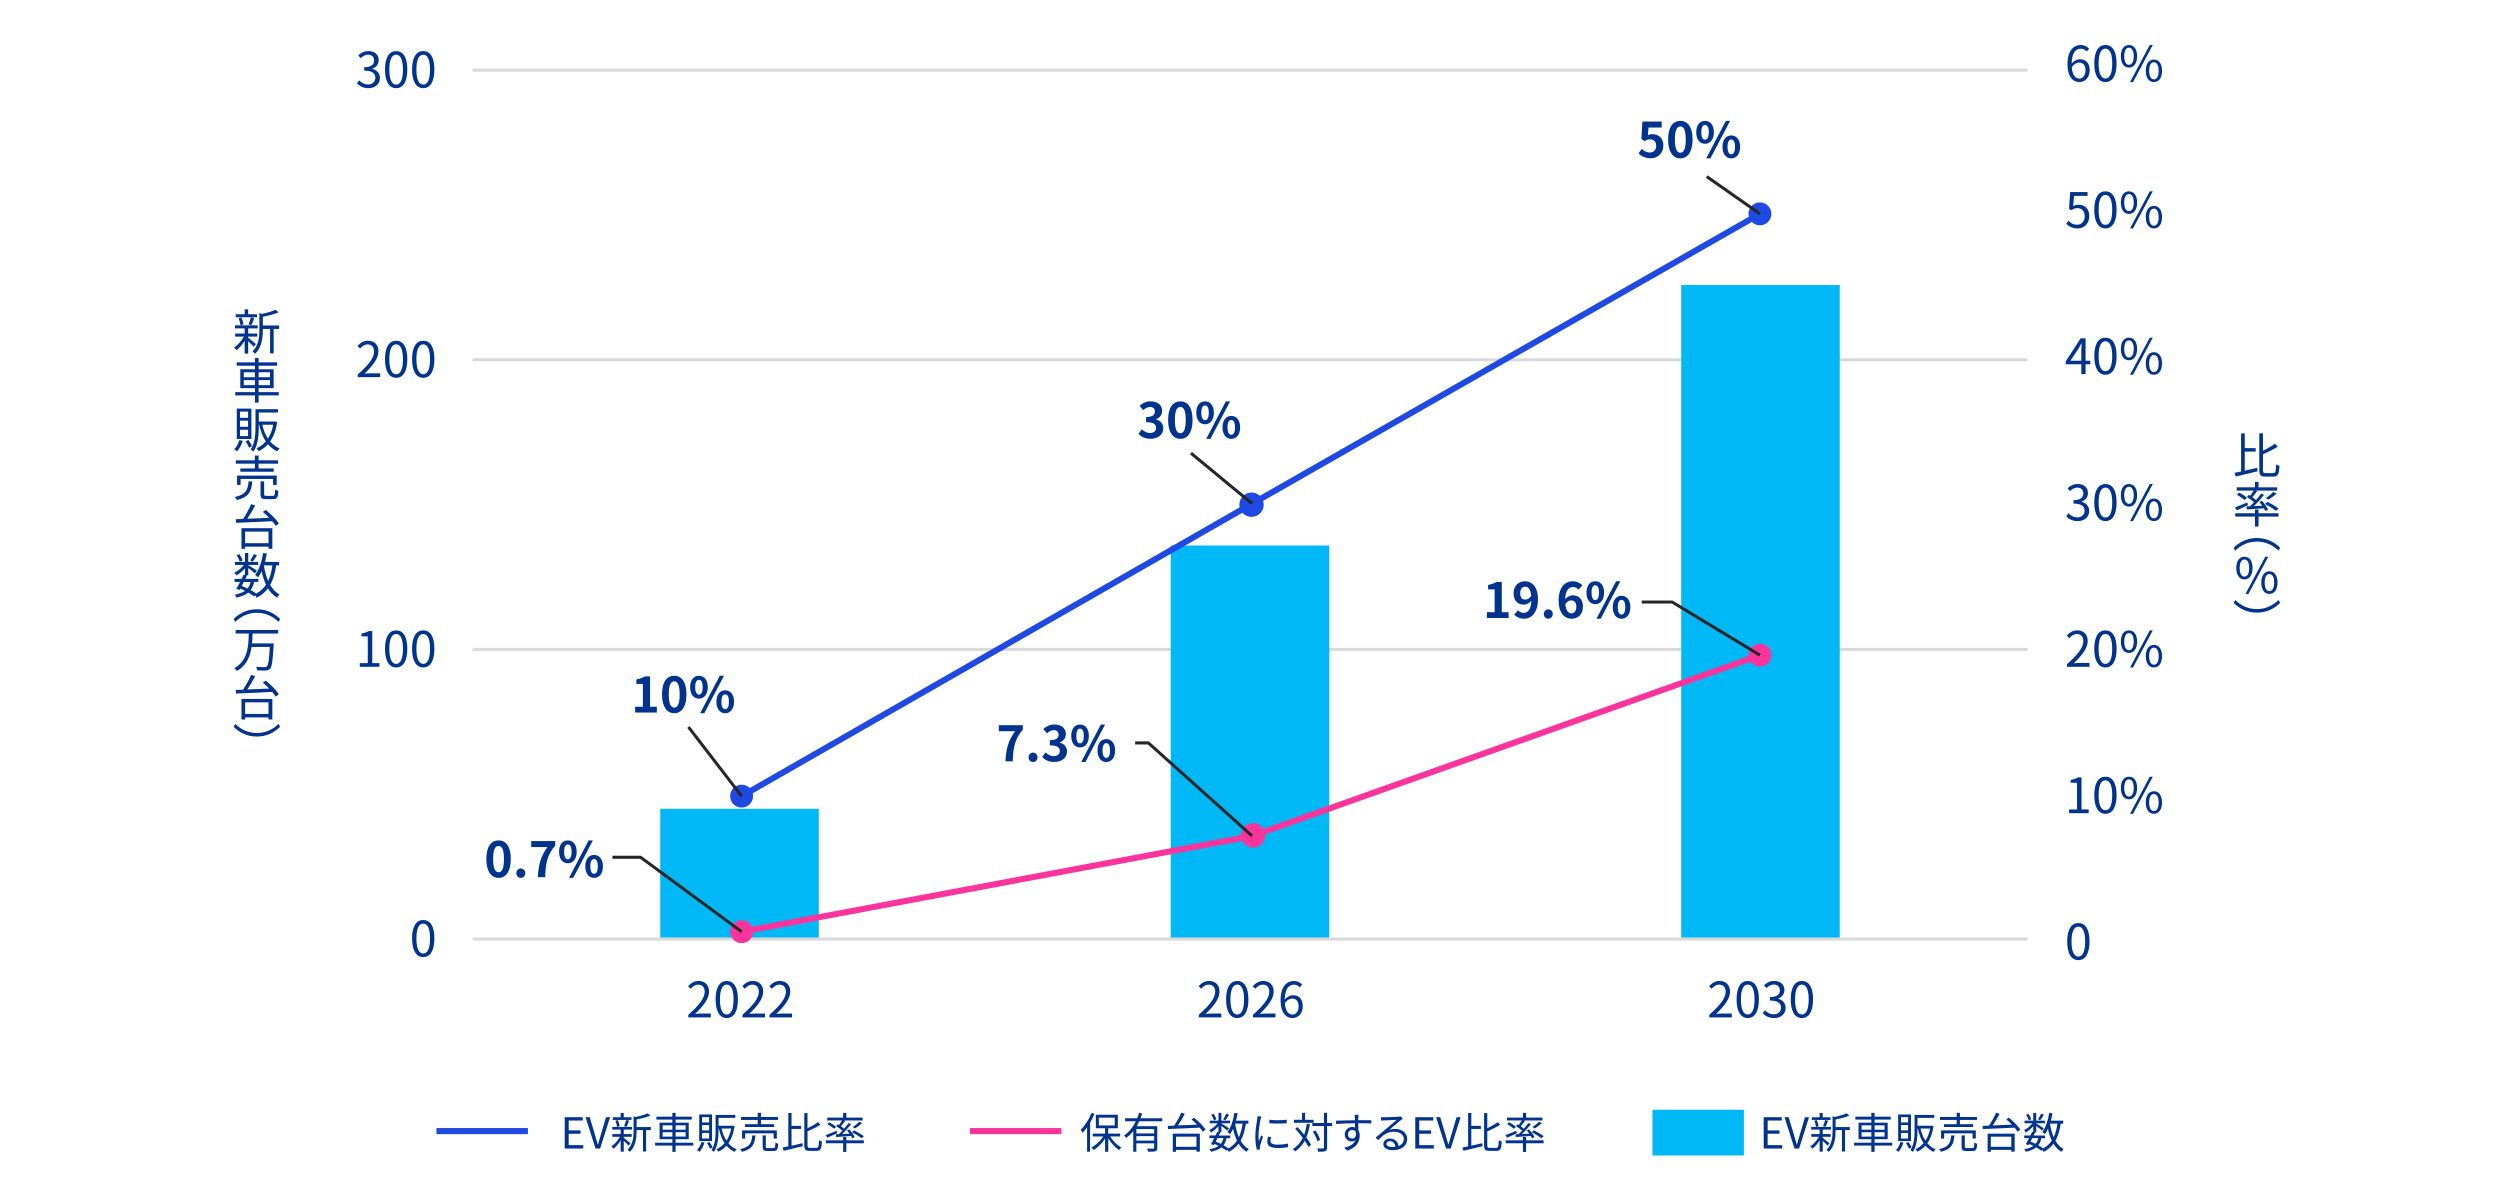 <?xml version="1.0" encoding="UTF-8"?>
<svg id="_レイヤー_1" data-name="レイヤー 1" xmlns="http://www.w3.org/2000/svg" viewBox="0 0 820 390">
  <defs>
    <style>
      .cls-1 {
        fill: #00338d;
      }

      .cls-2 {
        fill: #00b8f5;
      }

      .cls-3 {
        fill: #fd349c;
      }

      .cls-4 {
        fill: #d9d9d9;
      }

      .cls-5 {
        fill: #1e49e2;
      }

      .cls-6 {
        fill: #262626;
      }
    </style>
  </defs>
  <path class="cls-4" d="m665,213.5H155v-1h510v1Zm0-95H155v-1h510v1Zm0-95H155v-1h510v1Z"/>
  <g>
    <rect class="cls-2" x="384" y="178.93" width="52" height="129.07"/>
    <rect class="cls-2" x="216.56" y="265.27" width="52" height="42.73"/>
    <path class="cls-2" d="m551.44,308h52V93.47h-52v214.53Z"/>
  </g>
  <rect class="cls-4" x="155" y="307.5" width="510" height="1"/>
  <g>
    <path class="cls-5" d="m243.26,262.13c-.35,0-.68-.18-.87-.5-.27-.48-.11-1.09.37-1.36l167.44-95.93,166.57-95.06c.48-.27,1.09-.11,1.36.37.27.48.11,1.09-.37,1.36l-166.57,95.06-167.44,95.93c-.16.09-.33.13-.5.13Z"/>
    <path class="cls-5" d="m245.12,264.39c-1.8,1.03-4.1.41-5.13-1.39-1.03-1.8-.41-4.1,1.39-5.13,1.8-1.03,4.1-.41,5.13,1.39,1.03,1.8.41,4.1-1.39,5.13Z"/>
    <path class="cls-5" d="m579.12,73.41c1.8-1.03,2.43-3.33,1.4-5.13s-3.33-2.43-5.13-1.4c-1.8,1.03-2.43,3.33-1.4,5.13s3.33,2.43,5.13,1.4Z"/>
  </g>
  <g>
    <path class="cls-3" d="m243.25,306.61c-.47,0-.89-.33-.98-.82-.1-.54.26-1.06.8-1.17l167.36-31.38,166.49-59.28c.52-.19,1.09.09,1.28.61.19.52-.09,1.09-.61,1.28l-166.57,59.3s-.1.03-.15.04l-167.44,31.39c-.06.01-.12.02-.19.02Z"/>
    <path class="cls-3" d="m243.95,309.3c-2.04.38-4.01-.96-4.39-3s.96-4.01,3-4.39c2.04-.38,4.01.96,4.39,3,.38,2.04-.96,4.01-3,4.39Z"/>
    <path class="cls-3" d="m578.52,218.45c1.96-.7,2.98-2.85,2.28-4.8-.7-1.96-2.85-2.98-4.8-2.28-1.96.7-2.98,2.85-2.28,4.8.7,1.96,2.85,2.98,4.8,2.28Z"/>
  </g>
  <g>
    <path class="cls-1" d="m117.08,27.32l.74-.96c.69.72,1.58,1.34,2.91,1.34s2.38-.83,2.38-2.18-.94-2.35-3.65-2.35v-1.12c2.42,0,3.25-.98,3.25-2.24,0-1.14-.77-1.86-1.98-1.89-.94.03-1.78.51-2.43,1.17l-.78-.93c.88-.82,1.92-1.41,3.28-1.41,1.97,0,3.41,1.06,3.41,2.95,0,1.42-.85,2.37-2.1,2.83v.06c1.39.32,2.5,1.38,2.5,2.98,0,2.1-1.68,3.35-3.76,3.35-1.84,0-2.99-.77-3.76-1.6Z"/>
    <path class="cls-1" d="m126.28,22.81c0-4.08,1.42-6.05,3.67-6.05s3.65,1.98,3.65,6.05-1.42,6.11-3.65,6.11-3.67-2.03-3.67-6.11Zm5.89,0c0-3.43-.9-4.87-2.23-4.87s-2.24,1.44-2.24,4.87.9,4.95,2.24,4.95,2.23-1.49,2.23-4.95Z"/>
    <path class="cls-1" d="m135.16,22.81c0-4.08,1.42-6.05,3.67-6.05s3.65,1.98,3.65,6.05-1.42,6.11-3.65,6.11-3.67-2.03-3.67-6.11Zm5.89,0c0-3.43-.9-4.87-2.23-4.87s-2.24,1.44-2.24,4.87.9,4.95,2.24,4.95,2.23-1.49,2.23-4.95Z"/>
    <path class="cls-1" d="m117.32,122.85c3.68-3.22,5.38-5.55,5.38-7.57,0-1.34-.7-2.32-2.16-2.32-.96,0-1.79.59-2.43,1.36l-.85-.83c.96-1.04,1.97-1.73,3.46-1.73,2.1,0,3.41,1.38,3.41,3.47,0,2.34-1.84,4.72-4.59,7.33.61-.05,1.33-.11,1.92-.11h3.25v1.26h-7.38v-.86Z"/>
    <path class="cls-1" d="m126.28,117.81c0-4.08,1.42-6.05,3.67-6.05s3.65,1.98,3.65,6.05-1.42,6.11-3.65,6.11-3.67-2.03-3.67-6.11Zm5.89,0c0-3.43-.9-4.87-2.23-4.87s-2.24,1.44-2.24,4.87.9,4.95,2.24,4.95,2.23-1.49,2.23-4.95Z"/>
    <path class="cls-1" d="m135.16,117.81c0-4.08,1.42-6.05,3.67-6.05s3.65,1.98,3.65,6.05-1.42,6.11-3.65,6.11-3.67-2.03-3.67-6.11Zm5.89,0c0-3.43-.9-4.87-2.23-4.87s-2.24,1.44-2.24,4.87.9,4.95,2.24,4.95,2.23-1.49,2.23-4.95Z"/>
    <path class="cls-1" d="m118.02,217.5h2.61v-8.76h-2.08v-.93c1.04-.19,1.79-.46,2.43-.83h1.12v10.52h2.35v1.22h-6.43v-1.22Z"/>
    <path class="cls-1" d="m126.28,212.81c0-4.08,1.42-6.05,3.67-6.05s3.65,1.98,3.65,6.05-1.42,6.11-3.65,6.11-3.67-2.03-3.67-6.11Zm5.89,0c0-3.43-.9-4.87-2.23-4.87s-2.24,1.44-2.24,4.87.9,4.95,2.24,4.95,2.23-1.49,2.23-4.95Z"/>
    <path class="cls-1" d="m135.16,212.81c0-4.08,1.42-6.05,3.67-6.05s3.65,1.98,3.65,6.05-1.42,6.11-3.65,6.11-3.67-2.03-3.67-6.11Zm5.89,0c0-3.43-.9-4.87-2.23-4.87s-2.24,1.44-2.24,4.87.9,4.95,2.24,4.95,2.23-1.49,2.23-4.95Z"/>
    <path class="cls-1" d="m135.16,307.81c0-4.08,1.42-6.05,3.67-6.05s3.65,1.98,3.65,6.05-1.42,6.11-3.65,6.11-3.67-2.03-3.67-6.11Zm5.89,0c0-3.43-.9-4.87-2.23-4.87s-2.24,1.44-2.24,4.87.9,4.95,2.24,4.95,2.23-1.49,2.23-4.95Z"/>
  </g>
  <g>
    <path class="cls-1" d="m684.42,16.87c-.46-.56-1.17-.9-1.89-.9-1.6,0-2.96,1.23-3.03,4.88.72-.88,1.74-1.42,2.67-1.42,1.98,0,3.25,1.23,3.25,3.68,0,2.27-1.54,3.81-3.36,3.81-2.26,0-3.92-1.94-3.92-5.81,0-4.59,2.06-6.35,4.34-6.35,1.22,0,2.1.51,2.74,1.2l-.8.91Zm-.37,6.24c0-1.58-.69-2.59-2.11-2.59-.74,0-1.63.42-2.4,1.5.18,2.43,1.06,3.76,2.53,3.76,1.12,0,1.98-1.07,1.98-2.67Z"/>
    <path class="cls-1" d="m686.92,20.81c0-4.08,1.42-6.05,3.67-6.05s3.65,1.98,3.65,6.05-1.42,6.11-3.65,6.11-3.67-2.03-3.67-6.11Zm5.89,0c0-3.43-.9-4.87-2.23-4.87s-2.24,1.44-2.24,4.87.9,4.95,2.24,4.95,2.23-1.49,2.23-4.95Z"/>
    <path class="cls-1" d="m695.64,18.44c0-2.35,1.06-3.68,2.66-3.68s2.67,1.33,2.67,3.68-1.06,3.73-2.67,3.73-2.66-1.36-2.66-3.73Zm4.23,0c0-1.87-.64-2.79-1.57-2.79s-1.55.91-1.55,2.79.64,2.82,1.55,2.82,1.57-.94,1.57-2.82Zm5.25-3.68h.99l-6.48,12.17h-.98l6.47-12.17Zm-1.31,8.45c0-2.35,1.07-3.68,2.67-3.68s2.66,1.33,2.66,3.68-1.06,3.71-2.66,3.71-2.67-1.34-2.67-3.71Zm4.23,0c0-1.87-.64-2.79-1.55-2.79s-1.57.91-1.57,2.79.64,2.82,1.57,2.82,1.55-.94,1.55-2.82Z"/>
    <path class="cls-1" d="m677.7,73.37l.72-.96c.67.67,1.52,1.3,2.88,1.3s2.5-1.06,2.5-2.77-.96-2.67-2.43-2.67c-.78,0-1.28.24-1.95.69l-.78-.48.37-5.49h5.71v1.25h-4.43l-.29,3.39c.51-.29,1.04-.46,1.74-.46,1.95,0,3.54,1.15,3.54,3.73s-1.86,4.03-3.84,4.03c-1.82,0-2.95-.77-3.73-1.55Z"/>
    <path class="cls-1" d="m686.92,68.81c0-4.08,1.42-6.05,3.67-6.05s3.65,1.98,3.65,6.05-1.42,6.11-3.65,6.11-3.67-2.03-3.67-6.11Zm5.89,0c0-3.43-.9-4.87-2.23-4.87s-2.24,1.44-2.24,4.87.9,4.95,2.24,4.95,2.23-1.49,2.23-4.95Z"/>
    <path class="cls-1" d="m695.64,66.44c0-2.35,1.06-3.68,2.66-3.68s2.67,1.33,2.67,3.68-1.06,3.73-2.67,3.73-2.66-1.36-2.66-3.73Zm4.23,0c0-1.87-.64-2.79-1.57-2.79s-1.55.91-1.55,2.79.64,2.82,1.55,2.82,1.57-.94,1.57-2.82Zm5.25-3.68h.99l-6.48,12.17h-.98l6.47-12.17Zm-1.31,8.45c0-2.35,1.07-3.68,2.67-3.68s2.66,1.33,2.66,3.68-1.06,3.71-2.66,3.71-2.67-1.34-2.67-3.71Zm4.23,0c0-1.87-.64-2.79-1.55-2.79s-1.57.91-1.57,2.79.64,2.82,1.57,2.82,1.55-.94,1.55-2.82Z"/>
    <path class="cls-1" d="m685.62,119.48h-1.55v3.23h-1.39v-3.23h-5.11v-.96l4.88-7.54h1.62v7.33h1.55v1.17Zm-2.95-1.17v-3.6c0-.58.06-1.52.1-2.13h-.06c-.29.58-.61,1.15-.94,1.73l-2.67,4h3.59Z"/>
    <path class="cls-1" d="m686.92,116.81c0-4.08,1.42-6.05,3.67-6.05s3.65,1.98,3.65,6.05-1.42,6.11-3.65,6.11-3.67-2.03-3.67-6.11Zm5.89,0c0-3.43-.9-4.87-2.23-4.87s-2.24,1.44-2.24,4.87.9,4.95,2.24,4.95,2.23-1.49,2.23-4.95Z"/>
    <path class="cls-1" d="m695.64,114.44c0-2.35,1.06-3.68,2.66-3.68s2.67,1.33,2.67,3.68-1.06,3.73-2.67,3.73-2.66-1.36-2.66-3.73Zm4.23,0c0-1.87-.64-2.79-1.57-2.79s-1.55.91-1.55,2.79.64,2.82,1.55,2.82,1.57-.94,1.57-2.82Zm5.25-3.68h.99l-6.48,12.17h-.98l6.47-12.17Zm-1.31,8.45c0-2.35,1.07-3.68,2.67-3.68s2.66,1.33,2.66,3.68-1.06,3.71-2.66,3.71-2.67-1.34-2.67-3.71Zm4.23,0c0-1.87-.64-2.79-1.55-2.79s-1.57.91-1.57,2.79.64,2.82,1.57,2.82,1.55-.94,1.55-2.82Z"/>
    <path class="cls-1" d="m677.72,169.32l.74-.96c.69.72,1.58,1.34,2.91,1.34s2.38-.83,2.38-2.18-.94-2.35-3.65-2.35v-1.12c2.42,0,3.25-.98,3.25-2.24,0-1.14-.77-1.86-1.98-1.89-.94.03-1.78.51-2.43,1.17l-.78-.93c.88-.82,1.92-1.41,3.28-1.41,1.97,0,3.41,1.06,3.41,2.95,0,1.42-.85,2.37-2.1,2.83v.06c1.39.32,2.5,1.38,2.5,2.98,0,2.1-1.68,3.35-3.76,3.35-1.84,0-2.99-.77-3.76-1.6Z"/>
    <path class="cls-1" d="m686.92,164.81c0-4.08,1.42-6.05,3.67-6.05s3.65,1.98,3.65,6.05-1.42,6.11-3.65,6.11-3.67-2.03-3.67-6.11Zm5.89,0c0-3.43-.9-4.87-2.23-4.87s-2.24,1.44-2.24,4.87.9,4.95,2.24,4.95,2.23-1.49,2.23-4.95Z"/>
    <path class="cls-1" d="m695.64,162.44c0-2.35,1.06-3.68,2.66-3.68s2.67,1.33,2.67,3.68-1.06,3.73-2.67,3.73-2.66-1.36-2.66-3.73Zm4.23,0c0-1.87-.64-2.79-1.57-2.79s-1.55.91-1.55,2.79.64,2.82,1.55,2.82,1.57-.94,1.57-2.82Zm5.25-3.68h.99l-6.48,12.17h-.98l6.47-12.17Zm-1.31,8.45c0-2.35,1.07-3.68,2.67-3.68s2.66,1.33,2.66,3.68-1.06,3.71-2.66,3.71-2.67-1.34-2.67-3.71Zm4.23,0c0-1.87-.64-2.79-1.55-2.79s-1.57.91-1.57,2.79.64,2.82,1.57,2.82,1.55-.94,1.55-2.82Z"/>
    <path class="cls-1" d="m677.96,217.85c3.68-3.22,5.38-5.55,5.38-7.57,0-1.34-.7-2.32-2.16-2.32-.96,0-1.79.59-2.43,1.36l-.85-.83c.96-1.04,1.97-1.73,3.46-1.73,2.1,0,3.41,1.38,3.41,3.47,0,2.34-1.84,4.72-4.59,7.33.61-.05,1.33-.11,1.92-.11h3.25v1.26h-7.38v-.86Z"/>
    <path class="cls-1" d="m686.92,212.81c0-4.08,1.42-6.05,3.67-6.05s3.65,1.98,3.65,6.05-1.42,6.11-3.65,6.11-3.67-2.03-3.67-6.11Zm5.89,0c0-3.43-.9-4.87-2.23-4.87s-2.24,1.44-2.24,4.87.9,4.95,2.24,4.95,2.23-1.49,2.23-4.95Z"/>
    <path class="cls-1" d="m695.64,210.44c0-2.35,1.06-3.68,2.66-3.68s2.67,1.33,2.67,3.68-1.06,3.73-2.67,3.73-2.66-1.36-2.66-3.73Zm4.23,0c0-1.87-.64-2.79-1.57-2.79s-1.55.91-1.55,2.79.64,2.82,1.55,2.82,1.57-.94,1.57-2.82Zm5.25-3.68h.99l-6.48,12.17h-.98l6.47-12.17Zm-1.31,8.45c0-2.35,1.07-3.68,2.67-3.68s2.66,1.33,2.66,3.68-1.06,3.71-2.66,3.71-2.67-1.34-2.67-3.71Zm4.23,0c0-1.87-.64-2.79-1.55-2.79s-1.57.91-1.57,2.79.64,2.82,1.57,2.82,1.55-.94,1.55-2.82Z"/>
    <path class="cls-1" d="m678.66,265.5h2.61v-8.76h-2.08v-.93c1.04-.19,1.79-.46,2.43-.83h1.12v10.52h2.35v1.22h-6.43v-1.22Z"/>
    <path class="cls-1" d="m686.92,260.81c0-4.08,1.42-6.05,3.67-6.05s3.65,1.98,3.65,6.05-1.42,6.11-3.65,6.11-3.67-2.03-3.67-6.11Zm5.89,0c0-3.43-.9-4.87-2.23-4.87s-2.24,1.44-2.24,4.87.9,4.95,2.24,4.95,2.23-1.49,2.23-4.95Z"/>
    <path class="cls-1" d="m695.64,258.44c0-2.35,1.06-3.68,2.66-3.68s2.67,1.33,2.67,3.68-1.06,3.73-2.67,3.73-2.66-1.36-2.66-3.73Zm4.23,0c0-1.87-.64-2.79-1.57-2.79s-1.55.91-1.55,2.79.64,2.82,1.55,2.82,1.57-.94,1.57-2.82Zm5.25-3.68h.99l-6.48,12.17h-.98l6.47-12.17Zm-1.31,8.45c0-2.35,1.07-3.68,2.67-3.68s2.66,1.33,2.66,3.68-1.06,3.71-2.66,3.71-2.67-1.34-2.67-3.71Zm4.23,0c0-1.87-.64-2.79-1.55-2.79s-1.57.91-1.57,2.79.64,2.82,1.57,2.82,1.55-.94,1.55-2.82Z"/>
    <path class="cls-1" d="m678.04,308.81c0-4.08,1.42-6.05,3.67-6.05s3.65,1.98,3.65,6.05-1.42,6.11-3.65,6.11-3.67-2.03-3.67-6.11Zm5.89,0c0-3.43-.9-4.87-2.23-4.87s-2.24,1.44-2.24,4.87.9,4.95,2.24,4.95,2.23-1.49,2.23-4.95Z"/>
  </g>
  <g>
    <path class="cls-1" d="m736.27,154.38c1.31-.29,2.74-.62,4.1-.94l.11,1.14c-2.51.62-5.2,1.26-7.17,1.73l-.38-1.23c.62-.11,1.36-.26,2.15-.43v-12.5h1.2v4.83h3.59v1.14h-3.59v6.27Zm9.36.8c.74,0,.85-.58.94-2.88.3.24.78.43,1.12.51-.16,2.61-.48,3.51-2,3.51h-2.67c-1.55,0-1.97-.46-1.97-2.19v-11.99h1.2v5.7c1.47-.7,2.99-1.57,3.94-2.32l.88,1.01c-1.33.86-3.14,1.74-4.82,2.46v5.15c0,.88.13,1.04.9,1.04h2.48Z"/>
    <path class="cls-1" d="m737.34,165.69c-1.26.59-2.58,1.23-3.65,1.7l-.59-.96c1.02-.37,2.53-1.01,4.02-1.63l.22.9Zm3.46,2.66h6.56v1.1h-6.56v3.25h-1.18v-3.25h-6.45v-1.1h6.45v-1.23h1.18v1.23Zm-2.75-5.75c.42-.53.85-1.17,1.15-1.68h-5.55v-1.07h5.97v-1.79h1.18v1.79h6.11v1.07h-6.96l.42.16c-.5.69-1.09,1.42-1.6,1.98.45.32.88.64,1.22.93.64-.74,1.23-1.47,1.68-2.11l.94.45c-.94,1.18-2.19,2.58-3.35,3.68l2.75-.14c-.3-.43-.62-.85-.94-1.22l.86-.38c.78.88,1.66,2.06,2.02,2.88l-.91.48c-.11-.26-.27-.58-.46-.9-2.03.14-4.07.27-5.6.38l-.16-1.01c.35-.02.77-.03,1.2-.05.42-.4.86-.85,1.31-1.33-.62-.54-1.55-1.22-2.32-1.71l.59-.7.45.29Zm-1.87,1.42c-.51-.51-1.62-1.26-2.51-1.78l.8-.66c.88.46,2,1.2,2.54,1.71l-.83.72Zm10.32,3.54c-.77-.67-2.35-1.63-3.6-2.27l.83-.67c1.22.59,2.82,1.54,3.65,2.19l-.88.75Zm.21-5.65c-.8.74-1.84,1.47-2.66,1.98l-.85-.51c.78-.53,1.86-1.39,2.47-2.02l1.04.54Z"/>
    <path class="cls-1" d="m740.26,176.47c3.12,0,5.67,1.26,7.62,3.19l-.5.96c-1.9-1.84-4.27-2.98-7.12-2.98s-5.22,1.14-7.12,2.98l-.5-.96c1.95-1.92,4.5-3.19,7.62-3.19Z"/>
    <path class="cls-1" d="m733.5,186.31c0-2.35,1.06-3.7,2.67-3.7s2.67,1.34,2.67,3.7-1.07,3.73-2.67,3.73-2.67-1.36-2.67-3.73Zm4.23,0c0-1.89-.62-2.79-1.55-2.79s-1.57.9-1.57,2.79.64,2.82,1.57,2.82,1.55-.94,1.55-2.82Zm5.28-3.7h.98l-6.5,12.2h-.98l6.5-12.2Zm-1.31,8.47c0-2.35,1.06-3.7,2.66-3.7s2.67,1.34,2.67,3.7-1.06,3.73-2.67,3.73-2.66-1.36-2.66-3.73Zm4.23,0c0-1.87-.62-2.79-1.57-2.79s-1.55.91-1.55,2.79.62,2.82,1.55,2.82,1.57-.94,1.57-2.82Z"/>
    <path class="cls-1" d="m740.26,200.95c-3.12,0-5.67-1.26-7.62-3.19l.5-.96c1.9,1.84,4.27,2.98,7.12,2.98s5.22-1.14,7.12-2.98l.5.96c-1.95,1.92-4.5,3.19-7.62,3.19Z"/>
  </g>
  <g>
    <path class="cls-1" d="m83.22,113.71c-.34-.4-1.15-1.18-1.82-1.79v4.07h-1.15v-4.21c-.78,1.23-1.78,2.39-2.67,3.09-.19-.27-.54-.66-.8-.86,1.15-.75,2.42-2.19,3.22-3.6h-2.87v-1.01h3.12v-1.68h-3.17v-1.01h7.43v1.01h-3.1v1.68h2.98v1.01h-2.98v.38c.61.45,2.16,1.71,2.53,2.05l-.7.88Zm1.09-9.64h-7.01v-.99h2.95v-1.62h1.15v1.62h2.91v.99Zm-5.43,2.61c-.06-.62-.32-1.58-.62-2.31l.93-.24c.34.72.61,1.66.69,2.27l-.99.27Zm2.62-.26c.29-.64.66-1.63.8-2.32l1.09.26c-.3.8-.62,1.7-.93,2.27l-.96-.21Zm10.05,1.46h-1.79v8.04h-1.17v-8.04h-2.38v.4c0,2.38-.3,5.59-2.54,7.81-.14-.26-.58-.67-.85-.83,2.03-1.98,2.26-4.75,2.26-7v-5.57l.86.27c1.63-.35,3.43-.86,4.45-1.38l.96.88c-1.36.61-3.36,1.09-5.14,1.44v2.85h5.35v1.12Z"/>
    <path class="cls-1" d="m91.43,129.69h-6.61v2.37h-1.2v-2.37h-6.47v-1.07h6.47v-1.31h-4.8v-6.19h4.8v-1.17h-5.99v-1.09h5.99v-1.44h1.2v1.44h6.07v1.09h-6.07v1.17h4.93v6.19h-4.93v1.31h6.61v1.07Zm-11.48-5.95h3.67v-1.63h-3.67v1.63Zm3.67,2.59v-1.65h-3.67v1.65h3.67Zm1.2-4.23v1.63h3.75v-1.63h-3.75Zm3.75,2.58h-3.75v1.65h3.75v-1.65Z"/>
    <path class="cls-1" d="m79.63,144.6c-.42,1.31-1.1,2.59-1.86,3.44-.19-.19-.67-.53-.94-.67.75-.75,1.36-1.87,1.68-3.03l1.12.26Zm2.83-.61h-4.8v-9.97h4.8v9.97Zm-1.09-8.98h-2.64v2.02h2.64v-2.02Zm0,2.96h-2.64v2.03h2.64v-2.03Zm0,2.98h-2.64v2.08h2.64v-2.08Zm.13,3.38c.46.64.96,1.46,1.18,2l-.98.51c-.21-.56-.7-1.44-1.14-2.1l.93-.42Zm9.41-5.92c-.38,2.71-1.2,4.8-2.32,6.4.85.99,1.87,1.76,3.11,2.27-.27.22-.62.67-.78.96-1.2-.58-2.19-1.36-3.03-2.34-.88.99-1.9,1.74-3.06,2.29-.14-.27-.45-.74-.69-.94,1.14-.5,2.18-1.25,3.04-2.27-.99-1.49-1.7-3.35-2.16-5.47h-.13v.69c0,2.45-.21,5.83-1.73,8.07-.19-.21-.67-.53-.93-.64,1.44-2.13,1.57-5.12,1.57-7.43v-5.79h7.38v1.1h-6.29v2.95h5.12l.19-.03.7.19Zm-4.87.9c.38,1.73.99,3.28,1.82,4.55.82-1.22,1.42-2.74,1.78-4.55h-3.6Z"/>
    <path class="cls-1" d="m82.75,157.91c-.27,3.25-1.1,5.14-5.07,6.11-.1-.3-.42-.77-.67-1.01,3.67-.78,4.31-2.34,4.53-5.11h1.22Zm.85-5.83h-6.26v-1.1h6.26v-1.57h1.22v1.57h6.39v1.1h-6.39v1.58h4.96v1.06h-10.95v-1.06h4.77v-1.58Zm5.97,6.98v-1.97h-10.66v1.97h-1.15v-3.06h13.01v3.06h-1.2Zm-.08,3.57c.59,0,.69-.27.74-2.06.27.19.75.37,1.09.46-.14,2.15-.46,2.69-1.71,2.69h-2.34c-1.44,0-1.81-.35-1.81-1.58v-4.24h1.18v4.23c0,.43.11.51.74.51h2.11Z"/>
    <path class="cls-1" d="m87.14,167.24c1.62,1.28,3.51,3.15,4.32,4.47l-1.02.78c-.27-.45-.67-.98-1.14-1.54-4.35.24-8.96.4-11.89.53l-.08-1.18c.7-.02,1.52-.05,2.4-.08.94-1.42,2.03-3.39,2.66-4.87l1.31.45c-.74,1.42-1.7,3.06-2.59,4.35,2.19-.08,4.71-.19,7.19-.3-.67-.69-1.39-1.36-2.08-1.94l.93-.67Zm-7.94,6h10.13v6.74h-1.26v-.67h-7.67v.7h-1.2v-6.77Zm1.2,1.12v3.81h7.67v-3.81h-7.67Z"/>
    <path class="cls-1" d="m90.59,185.45c-.4,2.59-1.01,4.71-1.98,6.42.8,1.38,1.81,2.46,3.09,3.14-.27.22-.66.69-.82,1.01-1.23-.72-2.21-1.74-2.99-3.02-.94,1.25-2.15,2.27-3.71,3.07-.1-.21-.3-.56-.51-.83l-.37.38c-.5-.4-1.14-.83-1.87-1.26-.93.77-2.19,1.3-3.91,1.66-.08-.32-.32-.75-.54-.98,1.47-.26,2.59-.66,3.41-1.25-.51-.26-1.04-.51-1.57-.74l-.26.45-1.02-.37c.35-.61.78-1.42,1.22-2.26h-1.81v-.99h2.3c.24-.48.46-.94.66-1.38l.42.1v-2.21c-.8.94-1.82,1.82-2.8,2.35-.14-.27-.43-.69-.66-.9,1.14-.51,2.35-1.5,3.14-2.54h-2.96v-.98h3.28v-2.93h1.1v2.93h3.25v.98h-3.25v.08c.69.4,2.42,1.49,2.85,1.81l-.66.85c-.42-.38-1.42-1.15-2.19-1.73v2.38h-.69l.27.06c-.18.35-.35.74-.54,1.12h4.27v.99h-1.39c-.22,1.07-.59,1.95-1.14,2.67.7.38,1.34.8,1.84,1.17,1.36-.75,2.42-1.71,3.2-2.91-.61-1.3-1.07-2.79-1.44-4.42-.34.75-.74,1.42-1.17,2-.18-.22-.69-.62-.96-.82,1.34-1.68,2.18-4.35,2.61-7.17l1.22.18c-.16.94-.37,1.87-.59,2.75h4.64v1.12h-.96Zm-11.97-1.2c-.14-.56-.56-1.44-.99-2.1l.9-.37c.45.64.88,1.49,1.04,2.05l-.94.42Zm1.34,6.63c-.22.45-.46.88-.67,1.3.64.26,1.28.54,1.9.85.48-.58.8-1.28,1.01-2.14h-2.24Zm4.34-8.72c-.46.74-1.01,1.54-1.42,2.06l-.8-.38c.38-.56.93-1.49,1.18-2.11l1.04.43Zm2.26,3.35c.3,1.84.75,3.57,1.39,5.06.69-1.42,1.12-3.12,1.41-5.11h-2.79l-.02.05Z"/>
    <path class="cls-1" d="m84.26,199.83c3.12,0,5.67,1.26,7.62,3.19l-.5.96c-1.9-1.84-4.27-2.98-7.12-2.98s-5.22,1.14-7.12,2.98l-.5-.96c1.95-1.92,4.5-3.19,7.62-3.19Z"/>
    <path class="cls-1" d="m82.85,207.77c-.03,1.06-.08,2.16-.19,3.27h7.11s0,.42-.02.58c-.29,5.15-.54,7.06-1.17,7.73-.37.4-.75.53-1.36.58-.61.05-1.71.02-2.82-.06-.02-.35-.18-.83-.42-1.17,1.2.13,2.35.13,2.79.13.37,0,.56-.03.75-.21.48-.43.75-2.19.98-6.42h-5.99c-.46,3.14-1.65,6.11-4.8,7.88-.19-.32-.54-.7-.86-.93,4.43-2.35,4.66-7.28,4.75-11.36h-4.31v-1.15h13.93v1.15h-8.37Z"/>
    <path class="cls-1" d="m87.14,223.24c1.62,1.28,3.51,3.15,4.32,4.47l-1.02.78c-.27-.45-.67-.98-1.14-1.54-4.35.24-8.96.4-11.89.53l-.08-1.18c.7-.02,1.52-.05,2.4-.08.94-1.42,2.03-3.39,2.66-4.87l1.31.45c-.74,1.42-1.7,3.06-2.59,4.35,2.19-.08,4.71-.19,7.19-.3-.67-.69-1.39-1.36-2.08-1.94l.93-.67Zm-7.94,6h10.13v6.74h-1.26v-.67h-7.67v.7h-1.2v-6.77Zm1.2,1.12v3.81h7.67v-3.81h-7.67Z"/>
    <path class="cls-1" d="m84.26,241.59c-3.12,0-5.67-1.26-7.62-3.19l.5-.96c1.9,1.84,4.27,2.98,7.12,2.98s5.22-1.14,7.12-2.98l.5.96c-1.95,1.92-4.5,3.19-7.62,3.19Z"/>
  </g>
  <g>
    <path class="cls-1" d="m225.76,332.85c3.68-3.22,5.38-5.55,5.38-7.57,0-1.34-.7-2.32-2.16-2.32-.96,0-1.79.59-2.43,1.36l-.85-.83c.96-1.04,1.97-1.73,3.46-1.73,2.1,0,3.41,1.38,3.41,3.47,0,2.34-1.84,4.72-4.59,7.33.61-.05,1.33-.11,1.92-.11h3.25v1.26h-7.38v-.86Z"/>
    <path class="cls-1" d="m234.72,327.81c0-4.08,1.42-6.05,3.67-6.05s3.65,1.98,3.65,6.05-1.42,6.11-3.65,6.11-3.67-2.03-3.67-6.11Zm5.89,0c0-3.43-.9-4.87-2.23-4.87s-2.24,1.44-2.24,4.87.9,4.95,2.24,4.95,2.23-1.49,2.23-4.95Z"/>
    <path class="cls-1" d="m243.52,332.85c3.68-3.22,5.38-5.55,5.38-7.57,0-1.34-.7-2.32-2.16-2.32-.96,0-1.79.59-2.43,1.36l-.85-.83c.96-1.04,1.97-1.73,3.46-1.73,2.1,0,3.41,1.38,3.41,3.47,0,2.34-1.84,4.72-4.59,7.33.61-.05,1.33-.11,1.92-.11h3.25v1.26h-7.38v-.86Z"/>
    <path class="cls-1" d="m252.4,332.85c3.68-3.22,5.38-5.55,5.38-7.57,0-1.34-.7-2.32-2.16-2.32-.96,0-1.79.59-2.43,1.36l-.85-.83c.96-1.04,1.97-1.73,3.46-1.73,2.1,0,3.41,1.38,3.41,3.47,0,2.34-1.84,4.72-4.59,7.33.61-.05,1.33-.11,1.92-.11h3.25v1.26h-7.38v-.86Z"/>
  </g>
  <g>
    <path class="cls-1" d="m393.2,332.85c3.68-3.22,5.38-5.55,5.38-7.57,0-1.34-.7-2.32-2.16-2.32-.96,0-1.79.59-2.43,1.36l-.85-.83c.96-1.04,1.97-1.73,3.46-1.73,2.1,0,3.41,1.38,3.41,3.47,0,2.34-1.84,4.72-4.59,7.33.61-.05,1.33-.11,1.92-.11h3.25v1.26h-7.38v-.86Z"/>
    <path class="cls-1" d="m402.16,327.81c0-4.08,1.42-6.05,3.67-6.05s3.65,1.98,3.65,6.05-1.42,6.11-3.65,6.11-3.67-2.03-3.67-6.11Zm5.89,0c0-3.43-.9-4.87-2.23-4.87s-2.24,1.44-2.24,4.87.9,4.95,2.24,4.95,2.23-1.49,2.23-4.95Z"/>
    <path class="cls-1" d="m410.96,332.85c3.68-3.22,5.38-5.55,5.38-7.57,0-1.34-.7-2.32-2.16-2.32-.96,0-1.79.59-2.43,1.36l-.85-.83c.96-1.04,1.97-1.73,3.46-1.73,2.1,0,3.41,1.38,3.41,3.47,0,2.34-1.84,4.72-4.59,7.33.61-.05,1.33-.11,1.92-.11h3.25v1.26h-7.38v-.86Z"/>
    <path class="cls-1" d="m426.31,323.87c-.46-.56-1.17-.9-1.89-.9-1.6,0-2.96,1.23-3.03,4.88.72-.88,1.74-1.42,2.67-1.42,1.98,0,3.25,1.23,3.25,3.68,0,2.27-1.54,3.81-3.36,3.81-2.26,0-3.92-1.94-3.92-5.81,0-4.59,2.06-6.35,4.34-6.35,1.22,0,2.1.51,2.74,1.2l-.8.91Zm-.37,6.24c0-1.58-.69-2.59-2.11-2.59-.74,0-1.63.42-2.4,1.5.18,2.43,1.06,3.76,2.53,3.76,1.12,0,1.98-1.07,1.98-2.67Z"/>
  </g>
  <g>
    <path class="cls-1" d="m560.64,332.85c3.68-3.22,5.38-5.55,5.38-7.57,0-1.34-.7-2.32-2.16-2.32-.96,0-1.79.59-2.43,1.36l-.85-.83c.96-1.04,1.97-1.73,3.46-1.73,2.1,0,3.41,1.38,3.41,3.47,0,2.34-1.84,4.72-4.59,7.33.61-.05,1.33-.11,1.92-.11h3.25v1.26h-7.38v-.86Z"/>
    <path class="cls-1" d="m569.6,327.81c0-4.08,1.42-6.05,3.67-6.05s3.65,1.98,3.65,6.05-1.42,6.11-3.65,6.11-3.67-2.03-3.67-6.11Zm5.89,0c0-3.43-.9-4.87-2.23-4.87s-2.24,1.44-2.24,4.87.9,4.95,2.24,4.95,2.23-1.49,2.23-4.95Z"/>
    <path class="cls-1" d="m578.16,332.32l.74-.96c.69.72,1.58,1.34,2.91,1.34s2.38-.83,2.38-2.18-.94-2.35-3.65-2.35v-1.12c2.42,0,3.25-.98,3.25-2.24,0-1.14-.77-1.86-1.98-1.89-.94.03-1.78.51-2.43,1.17l-.78-.93c.88-.82,1.92-1.41,3.28-1.41,1.97,0,3.41,1.06,3.41,2.95,0,1.42-.85,2.37-2.1,2.83v.06c1.39.32,2.5,1.38,2.5,2.98,0,2.1-1.68,3.35-3.76,3.35-1.84,0-2.99-.77-3.76-1.6Z"/>
    <path class="cls-1" d="m587.36,327.81c0-4.08,1.42-6.05,3.67-6.05s3.65,1.98,3.65,6.05-1.42,6.11-3.65,6.11-3.67-2.03-3.67-6.11Zm5.89,0c0-3.43-.9-4.87-2.23-4.87s-2.24,1.44-2.24,4.87.9,4.95,2.24,4.95,2.23-1.49,2.23-4.95Z"/>
  </g>
  <circle class="cls-5" cx="410.5" cy="165.54" r="4"/>
  <circle class="cls-3" cx="411" cy="274" r="4"/>
  <rect class="cls-6" x="234.03" y="235.49" width="1" height="28.61" transform="translate(-103.67 194.8) rotate(-37.57)"/>
  <rect class="cls-6" x="400.16" y="143.91" width="1" height="26.02" transform="translate(24.51 365.87) rotate(-50.44)"/>
  <rect class="cls-6" x="568.04" y="53.4" width="1" height="21.29" transform="translate(190.04 493.08) rotate(-55.01)"/>
  <path class="cls-6" d="m242.96,306.01l-33.01-24.32h-9.07v-1h9.23c.11,0,.21.03.3.1l33.14,24.42-.59.8Z"/>
  <path class="cls-6" d="m410.36,274.58l-33.87-30.4h-4.17v-1h4.36c.12,0,.24.05.33.13l34.01,30.52-.67.74Z"/>
  <path class="cls-6" d="m577,215.34l-28.66-17.37h-9.84v-1h9.98c.09,0,.18.02.26.07l28.78,17.44-.52.86Z"/>
  <g>
    <path class="cls-1" d="m537.43,50.32l1.09-1.5c.67.66,1.5,1.2,2.61,1.2,1.23,0,2.1-.78,2.1-2.18s-.8-2.15-2-2.15c-.7,0-1.09.18-1.78.62l-1.07-.7.32-5.75h6.34v1.97h-4.31l-.22,2.51c.46-.22.88-.34,1.42-.34,1.98,0,3.65,1.18,3.65,3.76s-1.95,4.16-4.15,4.16c-1.87,0-3.12-.74-4-1.62Z"/>
    <path class="cls-1" d="m547.14,45.75c0-4.1,1.6-6.1,4.02-6.1s4,2.02,4,6.1-1.6,6.19-4,6.19-4.02-2.11-4.02-6.19Zm5.79,0c0-3.31-.77-4.27-1.78-4.27s-1.79.96-1.79,4.27.77,4.35,1.79,4.35,1.78-1.02,1.78-4.35Z"/>
    <path class="cls-1" d="m556.37,43.38c0-2.37,1.18-3.73,2.88-3.73s2.9,1.36,2.9,3.73-1.2,3.78-2.9,3.78-2.88-1.39-2.88-3.78Zm4.11,0c0-1.74-.54-2.4-1.23-2.4s-1.22.66-1.22,2.4.53,2.45,1.22,2.45,1.23-.7,1.23-2.45Zm5.6-3.73h1.39l-6.45,12.29h-1.38l6.43-12.29Zm-1.1,8.52c0-2.39,1.2-3.75,2.88-3.75s2.9,1.36,2.9,3.75-1.22,3.78-2.9,3.78-2.88-1.41-2.88-3.78Zm4.11,0c0-1.75-.54-2.42-1.23-2.42s-1.23.67-1.23,2.42.54,2.43,1.23,2.43,1.23-.69,1.23-2.43Z"/>
  </g>
  <g>
    <path class="cls-1" d="m373.43,142.29l1.1-1.49c.7.69,1.57,1.22,2.64,1.22,1.2,0,2.02-.59,2.02-1.65,0-1.17-.69-1.89-3.27-1.89v-1.7c2.18,0,2.88-.75,2.88-1.81,0-.93-.58-1.47-1.58-1.49-.85.02-1.54.42-2.24,1.06l-1.2-1.44c1.02-.9,2.16-1.46,3.55-1.46,2.29,0,3.84,1.12,3.84,3.15,0,1.28-.72,2.21-1.98,2.71v.08c1.34.37,2.37,1.36,2.37,2.91,0,2.18-1.9,3.44-4.16,3.44-1.87,0-3.14-.7-3.97-1.65Z"/>
    <path class="cls-1" d="m383.14,137.75c0-4.1,1.6-6.1,4.02-6.1s4,2.02,4,6.1-1.6,6.19-4,6.19-4.02-2.11-4.02-6.19Zm5.79,0c0-3.31-.77-4.27-1.78-4.27s-1.79.96-1.79,4.27.77,4.35,1.79,4.35,1.78-1.02,1.78-4.35Z"/>
    <path class="cls-1" d="m392.37,135.38c0-2.37,1.18-3.73,2.88-3.73s2.9,1.36,2.9,3.73-1.2,3.78-2.9,3.78-2.88-1.39-2.88-3.78Zm4.11,0c0-1.74-.54-2.4-1.23-2.4s-1.22.66-1.22,2.4.53,2.45,1.22,2.45,1.23-.7,1.23-2.45Zm5.6-3.73h1.39l-6.45,12.29h-1.38l6.43-12.29Zm-1.1,8.52c0-2.39,1.2-3.75,2.88-3.75s2.9,1.36,2.9,3.75-1.22,3.78-2.9,3.78-2.88-1.41-2.88-3.78Zm4.11,0c0-1.75-.54-2.42-1.23-2.42s-1.23.67-1.23,2.42.54,2.43,1.23,2.43,1.23-.69,1.23-2.43Z"/>
  </g>
  <g>
    <path class="cls-1" d="m332.94,239.84h-5.33v-1.97h7.88v1.42c-2.75,3.36-3.12,5.78-3.31,10.42h-2.39c.21-4.11.9-6.74,3.15-9.88Z"/>
    <path class="cls-1" d="m337.37,248.4c0-.86.62-1.54,1.46-1.54s1.47.67,1.47,1.54-.62,1.54-1.47,1.54-1.46-.67-1.46-1.54Z"/>
    <path class="cls-1" d="m341.85,248.29l1.1-1.49c.7.69,1.57,1.22,2.64,1.22,1.2,0,2.02-.59,2.02-1.65,0-1.17-.69-1.89-3.27-1.89v-1.7c2.18,0,2.88-.75,2.88-1.81,0-.93-.58-1.47-1.58-1.49-.85.02-1.54.42-2.24,1.06l-1.2-1.44c1.02-.9,2.16-1.46,3.55-1.46,2.29,0,3.84,1.12,3.84,3.15,0,1.28-.72,2.21-1.98,2.71v.08c1.34.37,2.37,1.36,2.37,2.91,0,2.18-1.9,3.44-4.16,3.44-1.87,0-3.14-.7-3.97-1.65Z"/>
    <path class="cls-1" d="m351.37,241.38c0-2.37,1.18-3.73,2.88-3.73s2.9,1.36,2.9,3.73-1.2,3.78-2.9,3.78-2.88-1.39-2.88-3.78Zm4.11,0c0-1.74-.54-2.4-1.23-2.4s-1.22.66-1.22,2.4.53,2.45,1.22,2.45,1.23-.7,1.23-2.45Zm5.6-3.73h1.39l-6.45,12.29h-1.38l6.43-12.29Zm-1.1,8.52c0-2.39,1.2-3.75,2.88-3.75s2.9,1.36,2.9,3.75-1.22,3.78-2.9,3.78-2.88-1.41-2.88-3.78Zm4.11,0c0-1.75-.54-2.42-1.23-2.42s-1.23.67-1.23,2.42.54,2.43,1.23,2.43,1.23-.69,1.23-2.43Z"/>
  </g>
  <g>
    <path class="cls-1" d="m208.33,231.81h2.54v-7.49h-2.14v-1.46c1.18-.22,2-.53,2.75-.99h1.74v9.94h2.23v1.9h-7.12v-1.9Z"/>
    <path class="cls-1" d="m217.14,227.75c0-4.1,1.6-6.1,4.02-6.1s4,2.02,4,6.1-1.6,6.19-4,6.19-4.02-2.11-4.02-6.19Zm5.79,0c0-3.31-.77-4.27-1.78-4.27s-1.79.96-1.79,4.27.77,4.35,1.79,4.35,1.78-1.02,1.78-4.35Z"/>
    <path class="cls-1" d="m226.37,225.38c0-2.37,1.18-3.73,2.88-3.73s2.9,1.36,2.9,3.73-1.2,3.78-2.9,3.78-2.88-1.39-2.88-3.78Zm4.11,0c0-1.74-.54-2.4-1.23-2.4s-1.22.66-1.22,2.4.53,2.45,1.22,2.45,1.23-.7,1.23-2.45Zm5.6-3.73h1.39l-6.45,12.29h-1.38l6.43-12.29Zm-1.1,8.52c0-2.39,1.2-3.75,2.88-3.75s2.9,1.36,2.9,3.75-1.22,3.78-2.9,3.78-2.88-1.41-2.88-3.78Zm4.11,0c0-1.75-.54-2.42-1.23-2.42s-1.23.67-1.23,2.42.54,2.43,1.23,2.43,1.23-.69,1.23-2.43Z"/>
  </g>
  <g>
    <path class="cls-1" d="m159.52,281.75c0-4.1,1.6-6.1,4.02-6.1s4,2.02,4,6.1-1.6,6.19-4,6.19-4.02-2.11-4.02-6.19Zm5.79,0c0-3.31-.77-4.27-1.78-4.27s-1.79.96-1.79,4.27.77,4.35,1.79,4.35,1.78-1.02,1.78-4.35Z"/>
    <path class="cls-1" d="m169.37,286.4c0-.86.62-1.54,1.46-1.54s1.47.67,1.47,1.54-.62,1.54-1.47,1.54-1.46-.67-1.46-1.54Z"/>
    <path class="cls-1" d="m179.57,277.84h-5.33v-1.97h7.88v1.42c-2.75,3.36-3.12,5.78-3.31,10.42h-2.39c.21-4.11.9-6.74,3.15-9.88Z"/>
    <path class="cls-1" d="m183.37,279.38c0-2.37,1.18-3.73,2.88-3.73s2.9,1.36,2.9,3.73-1.2,3.78-2.9,3.78-2.88-1.39-2.88-3.78Zm4.11,0c0-1.74-.54-2.4-1.23-2.4s-1.22.66-1.22,2.4.53,2.45,1.22,2.45,1.23-.7,1.23-2.45Zm5.6-3.73h1.39l-6.45,12.29h-1.38l6.43-12.29Zm-1.1,8.52c0-2.39,1.2-3.75,2.88-3.75s2.9,1.36,2.9,3.75-1.22,3.78-2.9,3.78-2.88-1.41-2.88-3.78Zm4.11,0c0-1.75-.54-2.42-1.23-2.42s-1.23.67-1.23,2.42.54,2.43,1.23,2.43,1.23-.69,1.23-2.43Z"/>
  </g>
  <g>
    <path class="cls-1" d="m487.7,200.81h2.54v-7.49h-2.14v-1.46c1.18-.22,2-.53,2.75-.99h1.74v9.94h2.23v1.9h-7.12v-1.9Z"/>
    <path class="cls-1" d="m497.88,200.19c.43.46,1.17.83,1.87.83,1.33,0,2.43-1.01,2.53-3.99-.61.8-1.62,1.3-2.43,1.3-1.97,0-3.39-1.22-3.39-3.73s1.7-3.95,3.73-3.95c2.24,0,4.26,1.76,4.26,5.87,0,4.48-2.19,6.42-4.55,6.42-1.47,0-2.54-.62-3.25-1.34l1.23-1.41Zm4.37-4.8c-.21-2.16-1.02-2.96-2.03-2.96-.88,0-1.6.72-1.6,2.18s.66,2.05,1.68,2.05c.64,0,1.38-.35,1.95-1.26Z"/>
    <path class="cls-1" d="m506.37,201.4c0-.86.62-1.54,1.46-1.54s1.47.67,1.47,1.54-.62,1.54-1.47,1.54-1.46-.67-1.46-1.54Z"/>
    <path class="cls-1" d="m517.78,193.4c-.42-.48-1.14-.86-1.82-.86-1.36,0-2.48,1.02-2.58,3.99.64-.78,1.66-1.26,2.43-1.26,1.98,0,3.39,1.18,3.39,3.73s-1.7,3.95-3.71,3.95c-2.26,0-4.26-1.81-4.26-5.99,0-4.42,2.19-6.31,4.58-6.31,1.44,0,2.5.61,3.22,1.34l-1.25,1.41Zm-.74,5.59c0-1.41-.66-2.06-1.68-2.06-.64,0-1.34.34-1.94,1.25.22,2.16,1.02,2.99,2.02,2.99.88,0,1.6-.74,1.6-2.18Z"/>
    <path class="cls-1" d="m520.37,194.38c0-2.37,1.18-3.73,2.88-3.73s2.9,1.36,2.9,3.73-1.2,3.78-2.9,3.78-2.88-1.39-2.88-3.78Zm4.11,0c0-1.74-.54-2.4-1.23-2.4s-1.22.66-1.22,2.4.53,2.45,1.22,2.45,1.23-.7,1.23-2.45Zm5.6-3.73h1.39l-6.45,12.29h-1.38l6.43-12.29Zm-1.1,8.52c0-2.39,1.2-3.75,2.88-3.75s2.9,1.36,2.9,3.75-1.22,3.78-2.9,3.78-2.88-1.41-2.88-3.78Zm4.11,0c0-1.75-.54-2.42-1.23-2.42s-1.23.67-1.23,2.42.54,2.43,1.23,2.43,1.23-.69,1.23-2.43Z"/>
  </g>
  <g>
    <rect class="cls-2" x="542" y="364" width="30" height="15"/>
    <rect class="cls-5" x="143.16" y="370" width="30" height="2"/>
    <g>
      <path class="cls-1" d="m185.22,366.45h5.93v1.09h-4.62v3.22h3.89v1.11h-3.89v3.74h4.78v1.11h-6.08v-10.27Z"/>
      <path class="cls-1" d="m192.06,366.45h1.36l1.67,5.56c.36,1.2.6,2.19.99,3.39h.06c.38-1.2.63-2.19.99-3.39l1.65-5.56h1.32l-3.26,10.27h-1.5l-3.28-10.27Z"/>
      <path class="cls-1" d="m206.19,375.76c-.29-.35-1.01-1.04-1.6-1.57v3.56h-1.01v-3.68c-.69,1.08-1.55,2.09-2.34,2.7-.17-.24-.48-.57-.7-.76,1.01-.66,2.12-1.92,2.82-3.15h-2.51v-.88h2.73v-1.47h-2.77v-.88h6.5v.88h-2.72v1.47h2.61v.88h-2.61v.34c.53.39,1.89,1.5,2.21,1.79l-.62.77Zm.95-8.43h-6.14v-.87h2.58v-1.42h1.01v1.42h2.55v.87Zm-4.75,2.28c-.06-.55-.28-1.39-.55-2.02l.81-.21c.29.63.53,1.46.6,1.99l-.87.24Zm2.3-.22c.25-.56.57-1.43.7-2.03l.95.22c-.27.7-.55,1.48-.81,1.99l-.84-.18Zm8.8,1.27h-1.57v7.03h-1.02v-7.03h-2.09v.35c0,2.09-.27,4.89-2.23,6.84-.13-.22-.5-.59-.74-.73,1.78-1.74,1.98-4.16,1.98-6.12v-4.88l.76.24c1.43-.31,3-.76,3.89-1.2l.84.77c-1.19.53-2.94.95-4.5,1.26v2.49h4.68v.98Z"/>
      <path class="cls-1" d="m227.38,375.75h-5.79v2.07h-1.05v-2.07h-5.66v-.94h5.66v-1.15h-4.2v-5.42h4.2v-1.02h-5.24v-.95h5.24v-1.26h1.05v1.26h5.31v.95h-5.31v1.02h4.31v5.42h-4.31v1.15h5.79v.94Zm-10.04-5.21h3.21v-1.43h-3.21v1.43Zm3.21,2.27v-1.44h-3.21v1.44h3.21Zm1.05-3.7v1.43h3.28v-1.43h-3.28Zm3.28,2.25h-3.28v1.44h3.28v-1.44Z"/>
      <path class="cls-1" d="m231.06,374.8c-.36,1.15-.97,2.27-1.62,3.01-.17-.17-.59-.46-.83-.59.66-.66,1.19-1.64,1.47-2.65l.98.22Zm2.48-.53h-4.2v-8.73h4.2v8.73Zm-.95-7.86h-2.31v1.77h2.31v-1.77Zm0,2.59h-2.31v1.78h2.31v-1.78Zm0,2.61h-2.31v1.82h2.31v-1.82Zm.11,2.96c.41.56.84,1.27,1.04,1.75l-.85.45c-.18-.49-.62-1.26-.99-1.83l.81-.36Zm8.24-5.18c-.34,2.37-1.05,4.2-2.03,5.6.74.87,1.64,1.54,2.72,1.99-.24.2-.55.59-.69.84-1.05-.5-1.92-1.19-2.65-2.05-.77.87-1.67,1.53-2.68,2-.13-.24-.39-.64-.6-.83.99-.43,1.9-1.09,2.66-1.99-.87-1.3-1.48-2.93-1.89-4.79h-.11v.6c0,2.14-.18,5.1-1.51,7.06-.17-.18-.59-.46-.81-.56,1.26-1.86,1.37-4.48,1.37-6.5v-5.07h6.46v.97h-5.5v2.58h4.48l.17-.03.62.17Zm-4.26.78c.34,1.51.87,2.87,1.6,3.98.71-1.06,1.25-2.4,1.55-3.98h-3.15Z"/>
      <path class="cls-1" d="m247.79,372.44c-.24,2.84-.97,4.5-4.44,5.35-.08-.27-.36-.67-.59-.88,3.21-.69,3.77-2.05,3.96-4.47h1.06Zm.74-5.1h-5.48v-.97h5.48v-1.37h1.06v1.37h5.59v.97h-5.59v1.39h4.34v.92h-9.58v-.92h4.17v-1.39Zm5.22,6.11v-1.72h-9.33v1.72h-1.01v-2.68h11.39v2.68h-1.05Zm-.07,3.12c.52,0,.6-.24.64-1.81.24.17.66.32.95.41-.13,1.88-.41,2.35-1.5,2.35h-2.04c-1.26,0-1.58-.31-1.58-1.39v-3.71h1.04v3.7c0,.38.1.45.64.45h1.85Z"/>
      <path class="cls-1" d="m259.62,375.79c1.15-.25,2.4-.55,3.59-.83l.1.99c-2.2.55-4.55,1.11-6.28,1.51l-.34-1.08c.55-.1,1.19-.22,1.88-.38v-10.94h1.05v4.23h3.14v.99h-3.14v5.49Zm8.19.7c.64,0,.74-.5.83-2.52.27.21.69.38.98.45-.14,2.28-.42,3.07-1.75,3.07h-2.34c-1.36,0-1.72-.41-1.72-1.92v-10.49h1.05v4.99c1.29-.62,2.62-1.37,3.45-2.03l.77.88c-1.16.76-2.75,1.53-4.22,2.16v4.51c0,.77.11.91.78.91h2.17Z"/>
      <path class="cls-1" d="m274.56,371.69c-1.11.52-2.26,1.08-3.19,1.48l-.52-.84c.9-.32,2.21-.88,3.52-1.43l.2.78Zm3.03,2.33h5.74v.97h-5.74v2.84h-1.04v-2.84h-5.65v-.97h5.65v-1.08h1.04v1.08Zm-2.41-5.03c.36-.46.74-1.02,1.01-1.47h-4.86v-.94h5.22v-1.57h1.04v1.57h5.35v.94h-6.09l.36.14c-.43.6-.95,1.25-1.4,1.74.39.28.77.56,1.06.81.56-.64,1.08-1.29,1.47-1.85l.83.39c-.83,1.04-1.92,2.26-2.93,3.22l2.41-.13c-.27-.38-.55-.74-.83-1.06l.76-.34c.69.77,1.46,1.81,1.77,2.52l-.8.42c-.1-.22-.24-.5-.41-.78-1.78.13-3.56.24-4.9.34l-.14-.88c.31-.01.67-.03,1.05-.04.36-.35.76-.74,1.15-1.16-.55-.48-1.36-1.06-2.03-1.5l.52-.62.39.25Zm-1.64,1.25c-.45-.45-1.41-1.11-2.2-1.56l.7-.57c.77.41,1.75,1.05,2.23,1.5l-.73.63Zm9.04,3.1c-.67-.59-2.06-1.43-3.15-1.99l.73-.59c1.06.52,2.47,1.34,3.19,1.92l-.77.66Zm.18-4.94c-.7.64-1.61,1.29-2.33,1.74l-.74-.45c.69-.46,1.62-1.22,2.16-1.76l.91.48Z"/>
      <path class="cls-1" d="m358.98,365.33c-.41,1.01-.88,2-1.43,2.91v9.51h-.99v-7.98c-.48.67-.99,1.27-1.5,1.79-.11-.22-.41-.77-.59-1.01,1.39-1.33,2.73-3.4,3.53-5.52l.98.29Zm5.13,7.44c.92,1.47,2.34,2.89,3.68,3.61-.22.18-.56.56-.74.83-1.26-.81-2.61-2.27-3.54-3.8v4.38h-1.04v-4.34c-.98,1.54-2.38,2.94-3.74,3.73-.18-.25-.49-.63-.73-.83,1.44-.71,2.93-2.1,3.87-3.59h-3.46v-.95h4.06v-1.74h-3.03v-4.43h7.21v4.43h-3.15v1.74h3.92v.95h-3.32Zm-3.68-3.61h5.2v-2.56h-5.2v2.56Z"/>
      <path class="cls-1" d="m373.69,367.78c-.27.55-.55,1.11-.85,1.62h6.75v7.07c0,.63-.14.94-.59,1.11-.46.17-1.25.18-2.44.18-.04-.31-.2-.73-.34-1.02.92.04,1.76.03,2.02.03.24-.01.32-.08.32-.29v-1.46h-5.84v2.76h-1.02v-6.75c-.67.84-1.46,1.6-2.34,2.21-.13-.21-.45-.6-.66-.8,1.68-1.13,2.96-2.82,3.85-4.66h-3.52v-.98h3.95c.24-.6.45-1.2.62-1.81l1.04.25c-.17.52-.34,1.05-.55,1.55h7.13v.98h-7.54Zm4.88,2.56h-5.84v1.42h5.84v-1.42Zm0,3.78v-1.46h-5.84v1.46h5.84Z"/>
      <path class="cls-1" d="m391.63,366.6c1.42,1.12,3.07,2.76,3.78,3.91l-.9.69c-.24-.39-.59-.85-.99-1.34-3.81.21-7.84.35-10.41.46l-.07-1.04c.62-.01,1.33-.04,2.1-.07.83-1.25,1.78-2.97,2.33-4.26l1.15.39c-.64,1.25-1.48,2.68-2.27,3.81,1.92-.07,4.12-.17,6.29-.27-.59-.6-1.22-1.19-1.82-1.7l.81-.59Zm-6.95,5.25h8.87v5.9h-1.11v-.59h-6.71v.62h-1.05v-5.93Zm1.05.98v3.33h6.71v-3.33h-6.71Z"/>
      <path class="cls-1" d="m408.65,368.54c-.35,2.27-.88,4.12-1.74,5.62.7,1.2,1.58,2.16,2.7,2.75-.24.2-.57.6-.71.88-1.08-.63-1.93-1.53-2.62-2.65-.83,1.09-1.88,1.99-3.25,2.69-.08-.18-.27-.49-.45-.73l-.32.34c-.43-.35-.99-.73-1.64-1.11-.81.67-1.92,1.13-3.42,1.46-.07-.28-.28-.66-.48-.85,1.29-.22,2.27-.57,2.98-1.09-.45-.22-.91-.45-1.37-.64l-.22.39-.9-.32c.31-.53.69-1.25,1.06-1.97h-1.58v-.87h2.02c.21-.42.41-.83.57-1.2l.36.08v-1.93c-.7.83-1.6,1.6-2.45,2.06-.13-.24-.38-.6-.57-.78.99-.45,2.06-1.32,2.75-2.23h-2.59v-.85h2.87v-2.56h.97v2.56h2.84v.85h-2.84v.07c.6.35,2.12,1.3,2.49,1.58l-.57.74c-.36-.34-1.25-1.01-1.92-1.51v2.09h-.6l.24.06c-.15.31-.31.64-.48.98h3.74v.87h-1.22c-.2.94-.52,1.71-.99,2.34.62.34,1.18.7,1.61,1.02,1.19-.66,2.12-1.5,2.8-2.55-.53-1.13-.94-2.44-1.26-3.87-.29.66-.64,1.25-1.02,1.75-.15-.2-.6-.55-.84-.71,1.18-1.47,1.91-3.81,2.28-6.28l1.06.15c-.14.83-.32,1.64-.52,2.41h4.06v.98h-.84Zm-10.48-1.05c-.13-.49-.49-1.26-.87-1.83l.78-.32c.39.56.77,1.3.91,1.79l-.83.36Zm1.18,5.8c-.2.39-.41.77-.59,1.13.56.22,1.12.48,1.67.74.42-.5.7-1.12.88-1.88h-1.96Zm3.8-7.63c-.41.64-.88,1.34-1.25,1.81l-.7-.34c.34-.49.81-1.3,1.04-1.85l.91.38Zm1.98,2.93c.27,1.61.66,3.12,1.22,4.43.6-1.25.98-2.73,1.23-4.47h-2.44v.04Z"/>
      <path class="cls-1" d="m413.73,366.21c-.08.24-.21.69-.27.94-.27,1.27-.67,3.75-.67,5.31,0,.67.03,1.23.11,1.9.24-.63.55-1.44.77-1.99l.6.45c-.35.98-.85,2.45-.98,3.11-.04.2-.07.46-.07.62l.04.49-1.01.07c-.28-.98-.5-2.58-.5-4.45,0-2.05.45-4.43.62-5.56.04-.32.1-.69.1-.98l1.26.1Zm3.17,6.72c-.13.5-.18.9-.18,1.27,0,.63.42,1.25,2.33,1.25,1.25,0,2.31-.11,3.43-.36v1.18c-.84.17-2,.28-3.45.28-2.33,0-3.36-.77-3.36-2.07,0-.5.1-1.05.22-1.64l1.01.1Zm-.55-5.66c1.51.25,4.31.2,5.7,0v1.15c-1.48.15-4.17.15-5.69,0v-1.15Z"/>
      <path class="cls-1" d="m429.66,368.73c-.28,1.64-.66,3.1-1.19,4.36.66.87,1.2,1.71,1.55,2.4l-.84.71c-.28-.59-.71-1.3-1.22-2.05-.78,1.44-1.81,2.62-3.17,3.52-.13-.2-.5-.62-.73-.8,1.46-.87,2.49-2.09,3.25-3.63-.77-1.04-1.65-2.1-2.48-2.98l.73-.59c.73.76,1.5,1.64,2.2,2.51.39-1.06.69-2.27.88-3.59l1.01.14Zm1.22-.46h-6.47v-.97h2.66v-2.28h.99v2.28h2.82v.97Zm6.08,1.08h-1.67v7.02c0,.7-.17,1.01-.59,1.2-.42.17-1.12.2-2.33.2-.04-.28-.18-.77-.34-1.08.88.03,1.65.03,1.89.01.24-.01.34-.08.34-.34v-7.02h-3.82v-.99h3.82v-3.36h1.02v3.36h1.67v.99Zm-4.83,4.99c-.22-.83-.85-2.17-1.51-3.14l.85-.39c.67.95,1.33,2.24,1.54,3.08l-.88.45Z"/>
      <path class="cls-1" d="m445.51,368.42c0,.78.01,1.64.03,2.27.29.48.45,1.09.45,1.78,0,1.88-.91,3.96-4.13,4.93l-.97-.94c1.82-.42,3.11-1.18,3.68-2.41-.34.24-.73.35-1.19.35-1.18,0-2.3-.83-2.3-2.33,0-1.37,1.13-2.42,2.45-2.42.34,0,.64.06.92.15,0-.41,0-.9-.01-1.37-2.1.01-4.45.11-6.19.24l-.03-1.09c1.54-.03,4.15-.11,6.21-.14,0-.39-.01-.71-.03-.91-.01-.29-.06-.7-.08-.87h1.27l-.07.87c0,.21-.01.53-.01.9h.21c1.68,0,3.39.01,4.06.01v1.05c-.8-.04-2.06-.07-4.09-.07h-.18Zm-.74,3.04c-.22-.6-.69-.85-1.23-.85-.71,0-1.4.56-1.4,1.46s.64,1.37,1.41,1.37c.81,0,1.34-.66,1.22-1.98Z"/>
      <path class="cls-1" d="m460.09,366.99c-.25.17-.56.38-.77.53-.69.52-2.55,2.16-3.61,3.05.63-.21,1.26-.29,1.88-.29,2.31,0,3.98,1.4,3.98,3.28,0,2.24-1.86,3.7-4.79,3.7-1.89,0-3.05-.84-3.05-1.99,0-.95.85-1.82,2.14-1.82,1.74,0,2.68,1.16,2.86,2.45,1.09-.42,1.72-1.22,1.72-2.35,0-1.36-1.37-2.35-3.12-2.35-2.28,0-3.54.97-5.31,2.76l-.81-.83c1.15-.95,2.93-2.44,3.74-3.11.77-.64,2.49-2.1,3.18-2.72-.73.03-3.46.15-4.17.2-.32.01-.64.03-.94.08l-.03-1.16c.31.04.7.04.98.04.71,0,4.01-.1,4.73-.17.41-.04.6-.07.76-.11l.64.81Zm-2.4,9.17c-.13-1.09-.78-1.85-1.83-1.85-.63,0-1.11.38-1.11.85,0,.69.8,1.08,1.83,1.08.39,0,.77-.03,1.11-.08Z"/>
      <path class="cls-1" d="m464.2,366.45h5.93v1.09h-4.62v3.22h3.89v1.11h-3.89v3.74h4.78v1.11h-6.08v-10.27Z"/>
      <path class="cls-1" d="m471.04,366.45h1.36l1.67,5.56c.36,1.2.6,2.19.99,3.39h.06c.38-1.2.63-2.19.99-3.39l1.65-5.56h1.32l-3.26,10.27h-1.5l-3.28-10.27Z"/>
      <path class="cls-1" d="m482.59,375.79c1.15-.25,2.4-.55,3.59-.83l.1.99c-2.2.55-4.55,1.11-6.28,1.51l-.34-1.08c.55-.1,1.19-.22,1.88-.38v-10.94h1.05v4.23h3.14v.99h-3.14v5.49Zm8.19.7c.64,0,.74-.5.83-2.52.27.21.69.38.98.45-.14,2.28-.42,3.07-1.75,3.07h-2.34c-1.36,0-1.72-.41-1.72-1.92v-10.49h1.05v4.99c1.29-.62,2.62-1.37,3.45-2.03l.77.88c-1.16.76-2.75,1.53-4.22,2.16v4.51c0,.77.11.91.78.91h2.17Z"/>
      <path class="cls-1" d="m497.53,371.69c-1.11.52-2.26,1.08-3.19,1.48l-.52-.84c.9-.32,2.21-.88,3.52-1.43l.2.78Zm3.03,2.33h5.74v.97h-5.74v2.84h-1.04v-2.84h-5.65v-.97h5.65v-1.08h1.04v1.08Zm-2.41-5.03c.36-.46.74-1.02,1.01-1.47h-4.86v-.94h5.22v-1.57h1.04v1.57h5.35v.94h-6.09l.36.14c-.43.6-.95,1.25-1.4,1.74.39.28.77.56,1.06.81.56-.64,1.08-1.29,1.47-1.85l.83.39c-.83,1.04-1.92,2.26-2.93,3.22l2.41-.13c-.27-.38-.55-.74-.83-1.06l.76-.34c.69.77,1.46,1.81,1.77,2.52l-.8.42c-.1-.22-.24-.5-.41-.78-1.78.13-3.56.24-4.9.34l-.14-.88c.31-.01.67-.03,1.05-.04.36-.35.76-.74,1.15-1.16-.55-.48-1.36-1.06-2.03-1.5l.52-.62.39.25Zm-1.64,1.25c-.45-.45-1.41-1.11-2.2-1.56l.7-.57c.77.41,1.75,1.05,2.23,1.5l-.73.63Zm9.04,3.1c-.67-.59-2.06-1.43-3.15-1.99l.73-.59c1.06.52,2.47,1.34,3.19,1.92l-.77.66Zm.18-4.94c-.7.64-1.61,1.29-2.33,1.74l-.74-.45c.69-.46,1.62-1.22,2.16-1.76l.91.48Z"/>
      <path class="cls-1" d="m578.48,366.45h5.93v1.09h-4.62v3.22h3.89v1.11h-3.89v3.74h4.78v1.11h-6.08v-10.27Z"/>
      <path class="cls-1" d="m585.32,366.45h1.36l1.67,5.56c.36,1.2.6,2.19.99,3.39h.06c.38-1.2.63-2.19.99-3.39l1.65-5.56h1.32l-3.26,10.27h-1.5l-3.28-10.27Z"/>
      <path class="cls-1" d="m599.45,375.76c-.29-.35-1.01-1.04-1.6-1.57v3.56h-1.01v-3.68c-.69,1.08-1.55,2.09-2.34,2.7-.17-.24-.48-.57-.7-.76,1.01-.66,2.12-1.92,2.82-3.15h-2.51v-.88h2.73v-1.47h-2.77v-.88h6.5v.88h-2.72v1.47h2.61v.88h-2.61v.34c.53.39,1.89,1.5,2.21,1.79l-.62.77Zm.95-8.43h-6.14v-.87h2.58v-1.42h1.01v1.42h2.55v.87Zm-4.75,2.28c-.06-.55-.28-1.39-.55-2.02l.81-.21c.29.63.53,1.46.6,1.99l-.87.24Zm2.3-.22c.25-.56.57-1.43.7-2.03l.95.22c-.27.7-.55,1.48-.81,1.99l-.84-.18Zm8.8,1.27h-1.57v7.03h-1.02v-7.03h-2.09v.35c0,2.09-.27,4.89-2.23,6.84-.13-.22-.5-.59-.74-.73,1.78-1.74,1.98-4.16,1.98-6.12v-4.88l.76.24c1.43-.31,3-.76,3.89-1.2l.84.77c-1.19.53-2.94.95-4.5,1.26v2.49h4.68v.98Z"/>
      <path class="cls-1" d="m620.64,375.75h-5.79v2.07h-1.05v-2.07h-5.66v-.94h5.66v-1.15h-4.2v-5.42h4.2v-1.02h-5.24v-.95h5.24v-1.26h1.05v1.26h5.31v.95h-5.31v1.02h4.31v5.42h-4.31v1.15h5.79v.94Zm-10.04-5.21h3.21v-1.43h-3.21v1.43Zm3.21,2.27v-1.44h-3.21v1.44h3.21Zm1.05-3.7v1.43h3.28v-1.43h-3.28Zm3.28,2.25h-3.28v1.44h3.28v-1.44Z"/>
      <path class="cls-1" d="m624.32,374.8c-.36,1.15-.97,2.27-1.62,3.01-.17-.17-.59-.46-.83-.59.66-.66,1.19-1.64,1.47-2.65l.98.22Zm2.48-.53h-4.2v-8.73h4.2v8.73Zm-.95-7.86h-2.31v1.77h2.31v-1.77Zm0,2.59h-2.31v1.78h2.31v-1.78Zm0,2.61h-2.31v1.82h2.31v-1.82Zm.11,2.96c.41.56.84,1.27,1.04,1.75l-.85.45c-.18-.49-.62-1.26-.99-1.83l.81-.36Zm8.24-5.18c-.34,2.37-1.05,4.2-2.03,5.6.74.87,1.64,1.54,2.72,1.99-.24.2-.55.59-.69.84-1.05-.5-1.92-1.19-2.65-2.05-.77.87-1.67,1.53-2.68,2-.13-.24-.39-.64-.6-.83.99-.43,1.9-1.09,2.66-1.99-.87-1.3-1.48-2.93-1.89-4.79h-.11v.6c0,2.14-.18,5.1-1.51,7.06-.17-.18-.59-.46-.81-.56,1.26-1.86,1.37-4.48,1.37-6.5v-5.07h6.46v.97h-5.5v2.58h4.48l.17-.03.62.17Zm-4.26.78c.34,1.51.87,2.87,1.6,3.98.71-1.06,1.25-2.4,1.55-3.98h-3.15Z"/>
      <path class="cls-1" d="m641.05,372.44c-.24,2.84-.97,4.5-4.44,5.35-.08-.27-.36-.67-.59-.88,3.21-.69,3.77-2.05,3.96-4.47h1.06Zm.74-5.1h-5.48v-.97h5.48v-1.37h1.06v1.37h5.59v.97h-5.59v1.39h4.34v.92h-9.58v-.92h4.17v-1.39Zm5.22,6.11v-1.72h-9.33v1.72h-1.01v-2.68h11.39v2.68h-1.05Zm-.07,3.12c.52,0,.6-.24.64-1.81.24.17.66.32.95.41-.13,1.88-.41,2.35-1.5,2.35h-2.04c-1.26,0-1.58-.31-1.58-1.39v-3.71h1.04v3.7c0,.38.1.45.64.45h1.85Z"/>
      <path class="cls-1" d="m658.89,366.6c1.42,1.12,3.07,2.76,3.78,3.91l-.9.69c-.24-.39-.59-.85-.99-1.34-3.81.21-7.84.35-10.41.46l-.07-1.04c.62-.01,1.33-.04,2.1-.07.83-1.25,1.78-2.97,2.33-4.26l1.15.39c-.64,1.25-1.48,2.68-2.27,3.81,1.92-.07,4.12-.17,6.29-.27-.59-.6-1.22-1.19-1.82-1.7l.81-.59Zm-6.95,5.25h8.87v5.9h-1.11v-.59h-6.71v.62h-1.05v-5.93Zm1.05.98v3.33h6.71v-3.33h-6.71Z"/>
      <path class="cls-1" d="m675.91,368.54c-.35,2.27-.88,4.12-1.74,5.62.7,1.2,1.58,2.16,2.7,2.75-.24.2-.57.6-.71.88-1.08-.63-1.93-1.53-2.62-2.65-.83,1.09-1.88,1.99-3.25,2.69-.08-.18-.27-.49-.45-.73l-.32.34c-.43-.35-.99-.73-1.64-1.11-.81.67-1.92,1.13-3.42,1.46-.07-.28-.28-.66-.48-.85,1.29-.22,2.27-.57,2.98-1.09-.45-.22-.91-.45-1.37-.64l-.22.39-.9-.32c.31-.53.69-1.25,1.06-1.97h-1.58v-.87h2.02c.21-.42.41-.83.57-1.2l.36.08v-1.93c-.7.83-1.6,1.6-2.45,2.06-.13-.24-.38-.6-.57-.78.99-.45,2.06-1.32,2.75-2.23h-2.59v-.85h2.87v-2.56h.97v2.56h2.84v.85h-2.84v.07c.6.35,2.12,1.3,2.49,1.58l-.57.74c-.36-.34-1.25-1.01-1.92-1.51v2.09h-.6l.24.06c-.15.31-.31.64-.48.98h3.74v.87h-1.22c-.2.94-.52,1.71-.99,2.34.62.34,1.18.7,1.61,1.02,1.19-.66,2.12-1.5,2.8-2.55-.53-1.13-.94-2.44-1.26-3.87-.29.66-.64,1.25-1.02,1.75-.15-.2-.6-.55-.84-.71,1.18-1.47,1.91-3.81,2.28-6.28l1.06.15c-.14.83-.32,1.64-.52,2.41h4.06v.98h-.84Zm-10.48-1.05c-.13-.49-.49-1.26-.87-1.83l.78-.32c.39.56.77,1.3.91,1.79l-.83.36Zm1.18,5.8c-.2.39-.41.77-.59,1.13.56.22,1.12.48,1.67.74.42-.5.7-1.12.88-1.88h-1.96Zm3.8-7.63c-.41.64-.88,1.34-1.25,1.81l-.7-.34c.34-.49.81-1.3,1.04-1.85l.91.38Zm1.98,2.93c.27,1.61.66,3.12,1.22,4.43.6-1.25.98-2.73,1.23-4.47h-2.44v.04Z"/>
    </g>
    <rect class="cls-3" x="318.16" y="370" width="30" height="2"/>
  </g>
</svg>